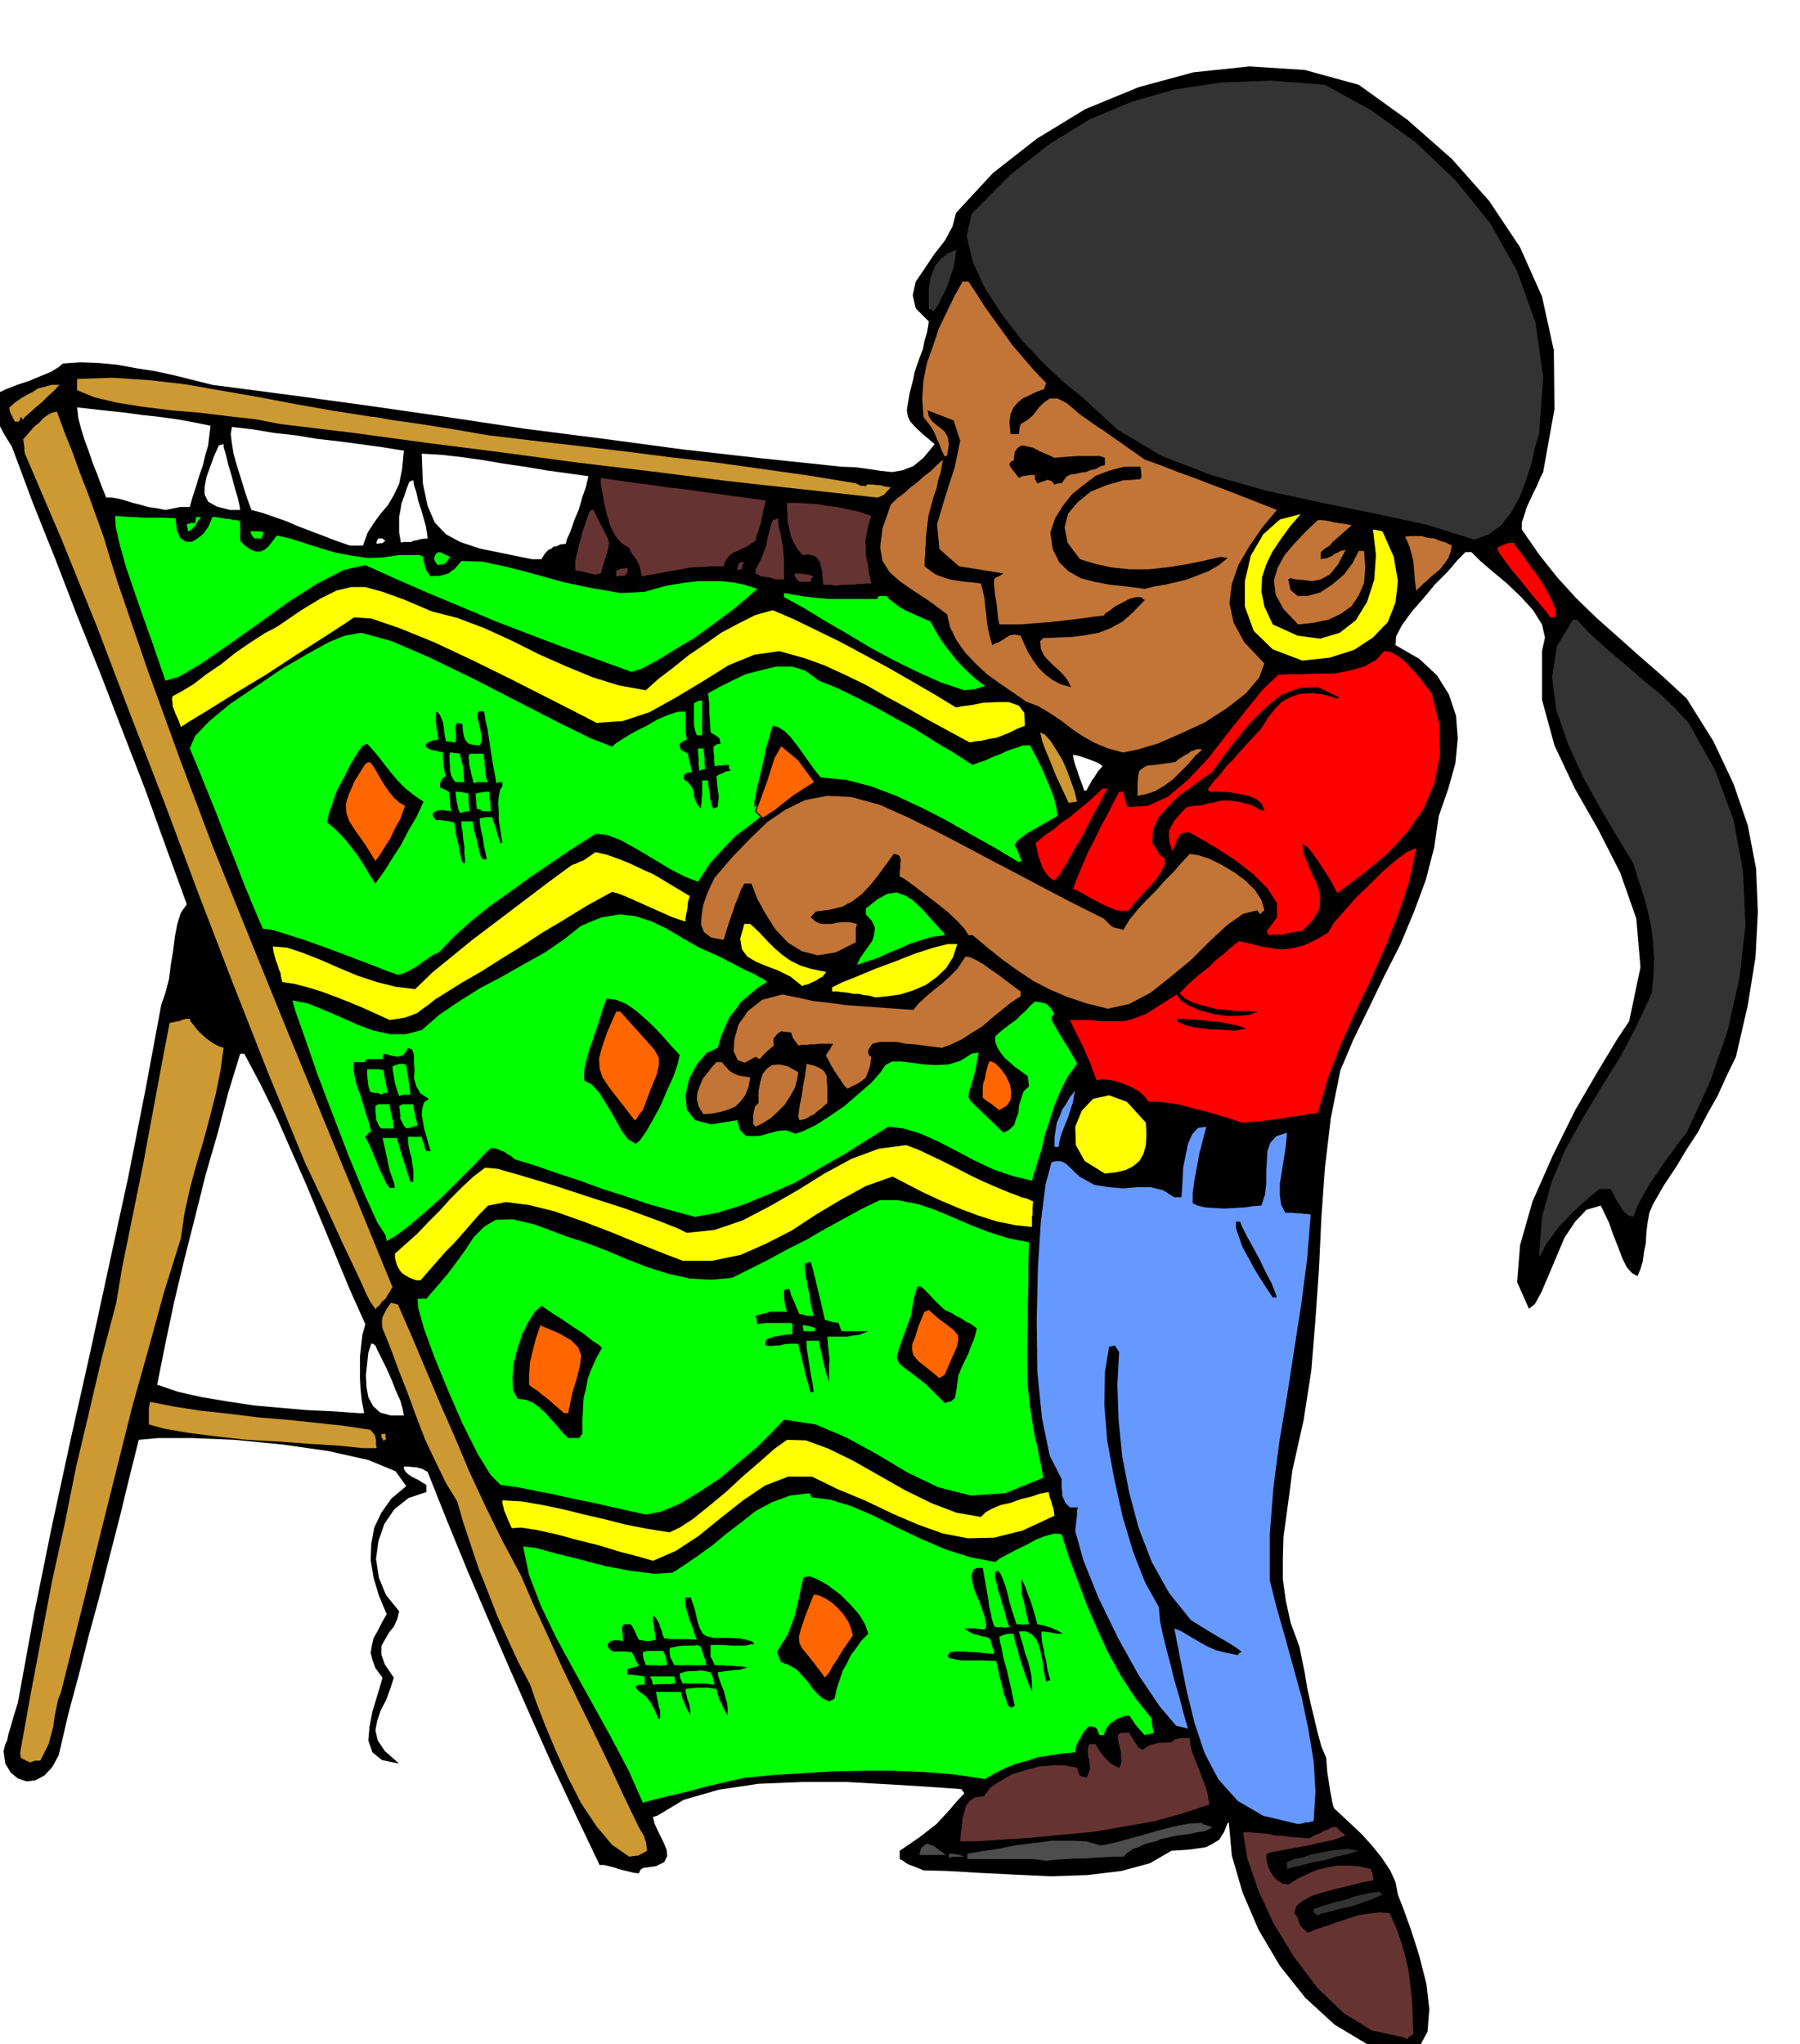 <svg xmlns="http://www.w3.org/2000/svg" width="490.455" height="556.99" fill-rule="evenodd" stroke-linecap="round" preserveAspectRatio="none" viewBox="0 0 3035 3447"><style>.brush1{fill:#000}.pen1{stroke:none}.brush2{fill:#633}.brush3{fill:#333}.brush4{fill:#4d4d4d}.brush5{fill:#c93}.brush6{fill:#69f}.brush7{fill:#0f0}.brush8{fill:#f60}.brush9{fill:#ff0}.brush10{fill:#c27536}.brush11{fill:red}</style><path d="m2364 3463-59-16-55-33-49-45-43-54-36-61-27-63-18-62-5-55h-2l-6 15-8 13-11 7-12 6-14 2-14 2-15 1-15 1-36 21-48 13-58 7-62 2-64-3-60-3-51-3-39-1-7-3-5-2-5-2-3-1-5-2-4-2-5-4-6-3v-14l19-13 16-11 14-11 13-10 11-12 11-12 12-14 13-14-3-4-2-3-57-4-65-4-72-4h-74l-74 3-67 10-59 17-45 27-4 1-3 1 3 12 7 15 7 14 6 14 1 11-5 10-14 7-22 3-4 3-3 6-9-1-8-2-8-2-8-2-9-3-8-2-8-2h-8l-40-84-39-83-37-83-36-82-36-83-35-82-34-83-33-83-9-5-7-2-5-1h-4l-7-1h-8v4l3 5 4 4 6 4 6 3 6 3 6 4 7 4v12l-30 10-24 19-17 25-10 29-4 30 5 32 12 29 22 27-3 13-6 13-8 10-7 12-6 11v14l6 17 15 22-6 19-7 19-9 17-6 18-3 16 4 17 12 18 24 21-29-6-16-13-7-20 2-23 5-26 7-23 6-20 4-14-12-16-5-14-3-12 2-12 3-13 7-12 7-14 8-14-13-31-9-30-5-30 1-27 5-28 12-25 17-24 25-21-18-25-46-19-67-15-77-11-81-8-72-3h-57l-33 3-16 64-16 66-17 66-17 67-18 66-17 67-18 67-16 69-11 20-13 14-15 8-15 2-15-5-12-10-9-15-3-21 1-4 1-4 1-4 3-6 2-10 4-13 5-18 7-22 27-148 30-148 32-148 33-147 32-148 32-147 29-147 27-145 7-20 6-23 3-24 4-24 3-24 4-21 6-19 10-14-36-99-35-97-38-98-37-96-39-97-37-96-38-95-35-94-7-11-6-10-6-11-4-10-5-11-3-10-2-10v-10l9-7 15-7 18-7 21-7 19-8 17-7 13-8 7-6 29-2 30 1 32 3 33 6 32 5 32 7 32 8 32 8 130 17 132 18 132 19 133 20 133 17 134 18 133 15 134 14 24 1 22 3 20 3 19 2 18-3 18-7 17-14 19-23-19-16-13-12-9-10-4-8-2-11 2-13 3-17 6-23 2-11 4-12 5-14 5-13 3-15 4-13 2-11 1-8-22-22-5-22 5-23 15-22 16-24 18-23 13-24 6-23 62-67 74-58 82-50 90-37 92-25 95-10 93 6 91 25 82 59 75 66 63 71 52 78 37 83 20 91 1 99-19 106-5 10-5 12-6 12-6 13-6 13-4 13-4 12v12l29 42 31 39 32 35 35 34 35 31 37 33 39 34 40 37 45 72 34 72 24 70 14 73 3 73-4 76-13 81-20 87-16 33-15 33-17 30-16 31-19 29-18 30-20 30-19 33-6 14-3 17-2 16-1 18-3 15-2 16-4 13-5 12-9-5-9-10-8-16-7-19-8-20-7-20-8-17-6-12-24 7-19 20-18 27-14 33-13 31-12 28-11 20-10 8-20-45 5-62 21-74 34-77 38-77 39-67 32-53 20-30 19-91-7-82-27-77-36-71-41-72-34-72-21-77v-82l5-23-5-22-15-24-20-22-24-23-24-20-21-18-15-15h-10l-13 13-17 20-21 21-20 24-20 23-16 22-10 19-1 15 40 23 30 28 20 32 12 36 3 38-4 42-12 43-16 46-8 54-14 54-20 54-23 55-27 53-26 54-26 53-22 52-16 80-10 84-6 84-4 86-6 86-7 86-13 84-19 85-5 39-5 37-5 36-1 36v35l5 36 8 37 15 41 4 20 5 24 4 25 6 27 6 25 6 25 6 22 8 19 2 25 3 19 2 13 2 10 1 6 1 5 1 4 2 4 12 11 16 15 18 17 18 20 16 20 14 21 9 20 4 21 9 23 13 36 14 44 12 47 5 43-3 38-14 26-29 11zM659 2387h22l-2-11-4-14-8-18-7-18-9-20-8-16-7-14-3-7-4-3h-3l-5 15-2 19-2 19 1 20 3 17 8 15 12 11 18 5zm-54-4h9l-4-21-2-19-1-19v-37l2-18 2-18 5-18-26-58-24-58-25-60-24-58-26-59-25-57-27-55-27-51h-7l-20 65-18 69-20 69-18 72-18 71-17 71-15 71-14 70 35 12 40 9 42 7 46 7 45 4 46 4 44 2 42 3zm1223-1050h4l3-6 3-5 3-6 4-5 6-10 8-9-5-4-6-3-8-3-8-3-9-3-7-2-5-1h-2l1 6 2 8 2 6 3 8 2 7 3 8 3 8 3 9zM279 860l10-2 10-2 4-1h17l5-18 6-18 5-17 6-17 4-17 5-17 2-17 2-16-29-6-28-5-29-4-28-3-29-4-28-3-27-3-27-3 2 18 5 19 6 19 7 19 6 18 8 20 7 19 8 20h9l12 2 11 3 13 4 12 3 14 4 14 2 15 3zm109 0h17l-1-7-3-13-5-17-5-19-6-20-4-17-4-13v-5l-4 1-4 1-8 18-7 19-6 17-3 16v13l6 12 14 8 23 6zm202 60h22l8-22 11-17 11-15 12-14 10-17 9-19 5-25 3-31-37-6-37-5-37-5-36-4-36-6-36-4-36-6-35-4-2 12 2 16 3 18 6 21 6 19 6 20 6 18 6 16 19 5 20 7 20 7 21 9 21 8 21 8 21 8 23 8zm45-3 6-1h4l2-2 3-2-3-2-2-2h-7l-3 5v4zm41-2 5-1h12l4-2 6-1 7-2 11-1-1-9-2-12-4-14-4-14-5-15-3-14-4-12-1-8-4 1-3 2-5 13-4 12-4 11-2 12-2 10v27l3 17zm221 28h16l4-7 4-5 4-4 5-2 3-3 6-1 6-3 9-1 2-8 6-13 6-18 8-19 6-21 6-17 3-13 1-5-36-5-36-5-35-6-35-5-35-6-35-5-35-4-34-2 2 50 8 38 12 28 19 20 24 13 33 11 39 8 49 10z" class="pen1 brush1"/><path d="m1407 988 7-1 8-1h16l7-1h8l7-1h9l-4-19-2-15-3-13v-12l-1-12 2-12 3-15 5-16-20-7-19-4-18-4-17-2-18-3-17-1-17-1h-16v9l1 11v12l3 12 2 11 5 11 6 11 9 11 10-1 9 2 5 3 5 7 2 7 2 9 1 11 1 12h15l4 2zm-59-7h19l1-6 4-3-9-3-8-1-8-1h-7v4l2 4 6 6zm-40-4h14v-32l-1-12-1-11-2-11-2-11-3-12-1-14-5 2-4 1-3 9-3 11-3 11-2 12-4 10-4 11-5 10-5 9v7l4 2 5 3h3l5 1 7 1 10 3zm-65-15 4-2h4l1-8 3-4h-6l-3 2-2 5-1 7zm-161 10 16-3 17-3 16-3 17-3 15-3 18-1 18-1h21l4-11 6-7 6-5 8-3 7-4 8-3 7-5 8-5 2-10 3-7 2-7 2-6 1-7 2-8 2-10 3-13-58-8-44-6-35-5-28-3-26-4-25-3-28-4-34-5v11l3 16 3 17 5 20 5 17 9 17 10 12 13 8 4 9 7 9 3 5 3 7 2 7 2 11zm-43 0 6-1h8l2-3 3-2v-8l-11 1-8 3v10zm-35-3 4-1 5-1 6-21 5-14 2-10 1-7-3-9-5-10-8-15-10-21h-4l-3 3-4 11-4 12-4 11-3 12-3 11-3 13-3 13v16l8 1 9 2 8 2 9 2zm1368 2470-4-3-4-1-51-11-47-29-45-43-39-52-35-57-26-57-18-53-7-43h12l13 1 14 1 15 3 14 1 15 2 14 1 15 1 10-6 9-3 6-4 6-2 7-4h7l7 7 9 7-8 3-14 5-20 4-21 5-23 4-21 4-16 3-10 3-1 5 1 8 2 8 4 9 5 8 7 7 8 5 10 2 16-10 17-8 16-7 17-4 17-3h18l18 1 21 5v3l2 3 1 5v8l-17 3-19 5-22 5-22 6-21 6-17 9-11 9-4 12 5 6 3 8 1 4 3 5 4 4 7 6 15-6 16-5 17-6 18-6 18-6 18-3 18-2 18 1 10 22 9 25 7 24 6 26 3 25 3 27 1 27 1 28-6 4-3 3-1 1-1 1z" class="pen1 brush2"/><path d="m2222 3230-7-5v-6l12-4 13-4 13-4 14-3 14-5 15-4 15-3 15-2 3 3 2 2-7 3-12 5-16 6-18 6-20 4-17 5-13 3-6 3zm-52-78v-12l12-5 15-3 15-5 15-3 15-3 16-2 16-1 17 3-7 2-13 4-18 4-20 6-22 4-18 5-15 3-8 3z" class="pen1 brush3"/><path d="m1764 3138-13-2-10-1h-110v-9l23-4 27-4 30-6 32-4 31-4h30l27 1 25 7 6-1 15-3 22-6 26-7 27-8 28-7 25-5 22-1 1 2 3 1 4 1 9 3-4 3-9 4-13 2-14 3-17 2-15 3-14 3-9 4-9 2-8 2-7 3-6 3-7 2-6 4-6 4-6 6h-18l-16 1-17 1-16 1h-16l-16 1-16 1-15 2z" class="pen1 brush4"/><path d="m1061 3131-29-20-26-31-26-39-22-43-21-46-18-43-15-39-10-29-20-38-18-39-18-40-15-39-16-40-13-39-13-39-10-35-19-31-17-35-18-38-15-39-15-41-15-38-14-38-13-32-1-8v-5l1-6 2-4 5-10 7-10 5 1 7 2 24 55 24 57 24 57 25 57 24 57 27 58 28 57 31 58 22 51 24 52 24 53 26 54 26 53 26 54 25 54 26 54 4 7 5 8 1 4 2 6 1 6 1 9-9 5-6 3-8 1-7 1z" class="pen1 brush5"/><path d="M1600 3133v-7h6l6 1 6 1 8 3h-20l-6 2zm-43-5h-7l3-11 5-5 5-3 6 2 6 2 6 5 7 5 7 5h-38z" class="pen1 brush4"/><path d="M1647 3105h-28l1-14 2-12 1-13 3-11 3-10 6-8 9-6 15-2 11-15 17-11 19-11 23-7 22-6 23-2h22l20 4 2 7 3 7 5 1 6 2 4-9 2-7-1-7v-6l-2-7-1-7v-7l3-7h10l2 3 3 6 4 5 5 7 5 5 6 6 6 4 9 4 3-6 1-6-1-8v-7l-2-8-2-8-1-7v-5l3-3 4-1h12l9 15 7 10 4 3h4l5-4 8-4 13-3 21-1 6-5 6-1 3-1h16l1 12 4 14 6 15 6 15 5 14 6 15 3 14 2 13-45 15-47 13-51 9-52 9-54 5-51 5-48 3-44 3z" class="pen1 brush2"/><path d="m2189 3076-59-14-43-25-33-37-23-44-17-51-13-53-11-55-10-51 12 5 12 7 10 6 12 7 11 6 14 6 16 4 20 4 3-4 4-1-6-5-9-6-13-8-14-8-15-9-13-8-11-7-5-3-37-46-29-52-22-57-16-60-12-62-6-61-2-59 3-55-4-6-3-5-5 1-5 1-7 43-1 55 5 61 12 65 14 63 18 60 20 51 23 41 2 24 5 24 6 24 7 26 6 25 8 27 7 27 8 28-20-5-28-33-35-52-35-63-33-68-25-62-14-50 3-28v-8l2-4h-14l-7-7-3-6-3-7v-6l-1-6v-16l-20-39-13-63-8-79-1-87 2-88 5-78 8-63 10-37 3-1 6-1h6l9 4 23 22 25 14 24 4 25 2 23-2h23l21 5 19 12h12l1-13 1-17 1-20 4-20 4-20 7-16 10-11 14-2-4 15-4 16-4 15-3 17-3 16-3 17-2 16v17l8 4 13 3 15 1 18 1 17-1 17-1 14-2 14-1 6-19 2-18v-20l1-17 1-18 5-14 10-11 18-6-1 13-2 17-3 18-3 20-3 18v19l2 16 7 14h10l11 1h5l6 1h5l6 1-6 75-10 77-12 77-12 78-13 77-10 78-6 77v78l11 44 14 49 14 51 15 54 11 53 9 54 3 51-3 50-5 1-4 1h-4l-3 1-5 1-5 1z" class="pen1 brush6"/><path d="m1084 3040-24-54-29-55-31-56-31-56-31-57-26-54-20-52-10-48 20 2 33 9 40 10 46 12 43 8 40 5 30-2 17-11 25-17 25-18 24-20 25-19 24-19 28-15 30-11 33-4 1 2 3 5 31 4 36 11 37 16 40 20 40 19 42 18 41 13 42 8 8-6 13-7 15-8 17-8 16-9 16-6 15-4 12 1 12 38 15 40 15 40 18 42 18 39 22 40 24 37 28 35v5l1 7 1 6 2 6-6 2-3 1h-4l-3 1-8-9-7-8-6-9-5-7-9 1-7 3-7 3-5 4-5 3-4 6-3 5-3 8h-7l-3-6-1-4-3-3h-1l-6-2-5 1-8 9-5 9-3 5-3 6-2 6-1 8-22 2-20 3-20 3-18 6-19 5-18 7-18 9-17 10-54-8-51-4-51-2h-49l-50 1-49 3-51 3-51 5-23 5-21 5-22 5-21 6-21 5-21 5-21 5-21 6z" class="pen1 brush7"/><path d="m51 2972-7-3-4-2-4-2-1-2-1-6 1-7 17-95 18-95 18-95 21-95 19-95 22-93 22-94 24-91 10-60 12-59 12-59 12-59 11-60 11-59 11-59 11-57 5-1 5-1 3-1h4l3-2 4-1 4-1h6l1 4 5 6 6 8 9 9 8 7 10 7 9 5 9 3-5 37-8 40-10 39-11 41-12 40-11 41-9 41-6 42-29 93-26 95-27 96-24 96-24 96-24 97-24 96-24 96-5 13-3 14-3 15-2 16-4 15-4 15-7 14-7 14h-9l-8 3z" class="pen1 brush5"/><path d="m1110 2898-7-16-6-11-6-8-5-5-6-4-4-3-3-4-1-4 7-2h8v-14l-8-1-7-1-7-1h-7v-9l5-2 4-1 3-1h3l2-1 2-2-4-6-2-5-3-6-3-5-10-1h-20l-5-2-2-2-3-4v-5l5-5 6-1h6l9 1-1-7v-4l-1-6v-6l2-4 2-1h10l2 2 3 5 1 2 2 4 2 5 4 8 5 1 7 1h8l9-2-1-7-1-6-1-5v-4l-2-10v-6l1-2h1l4 5 5 9 1 5 3 6 1 6 3 7h3l7 1h28l17 1-4-10-3-10-4-10-3-9-3-10-2-8-1-8 1-6h9l7 22 4 18 4 12 5 9 6 4 12 3h18l27 1 5 1 5 1 3 1 4 1 3 1 4 4-6 1-9 2h-24l-12-1h-23v20l2 3 2 4 3 7h13l10 1h7l7 1h9l9 2-7 2-6 2h-7l-7 1-10 1-13 2 1 6 3 9 3 8 4 10 2 9 3 10 1 10v11l-4-7-3-5-2-5-1-3-3-5-2-5-2-7-2-8-8-1-6-1h-21l-8 1-9 1v5l2 7 1 6 3 7 1 6 1 6v4l1 4-5-8-3-6-2-5-2-5-3-7-2-9h-42l2 11 2 9 1 6 2 5v14h-3zm594-19-3-2-1-1-2-4-1-5-4-10-3-13-5-19-5-24-22-1h-36l-7-1-5-1-5-1-5-1-2-4 4-6 7-1h17l10 1h9l9 1 10 1 12 1v-6l-2-4-1-3-2-7-2-6-8-3-6-1-6-2-6-1-10-5-7-5h19l6 1 10 1 2-8-2-11-5-15-5-14-7-16-4-14-2-14 4-10 7-2h8l5 28 4 23 2 15 3 12 1 7 2 6 1 4 3 5h13l4 1 3-1h4l-5-14-3-13-4-12-3-11-4-12-2-10-3-11v-10l2-1 3-1 4 5 4 9 4 11 4 14 3 13 4 14 4 12 4 12h7l4 1 4-1h6l-3-12-2-10-2-9-2-9-3-10v-9l-1-9 1-8 3 7 4 9 3 9 4 10 3 9 3 10 3 10 3 12 10 2 10 3 4 1 6 3 5 2 8 5h-7l-8-1-11-2-10-1v9l1 8 1 6 2 8 1 8 3 11 2 14 5 19h-4l-3 2-4-18-2-16-3-15-3-12-5-11-7-8-10-5h-12l3 11 4 12 3 13 5 13 3 12 3 14 1 13v14l-7-18-5-13-4-12-3-9-3-10-2-9-4-12-3-15h-8l-6 1-5 2-5 2 1 8 3 13 3 15 5 18 4 17 4 17 3 15 3 14-7 3v-1zm-306-10-11-5-8-7-9-10-7-10-10-11-9-10-13-8-14-5-4-10-3-7 9-15 9-14 6-16 6-16 4-17 4-17 3-16 4-15 10-2 15 6 17 10 20 15 17 17 15 17 10 17 5 15-12 12-9 13-9 12-6 13-7 12-5 15-5 15-4 18-7 3-2 1z" class="pen1 brush1"/><path d="m1101 2841-2-8-3-6h41l1 4 1 8h-4l-5 1h-19l-10 1zm50-2-4-9-1-8 9-3 7-1h12l4-1h5l6 1 9 2 2 4 2 5 1 4 2 8-8-1-7-1h-39z" class="pen1 brush7"/><path d="m1391 2829-18-24-12-15-9-11-4-8-1-11 4-15 8-23 13-33 8 1 11 5 11 7 11 10 9 10 8 12 5 12 3 12-16 23-11 18-8 12-5 10-4 4-2 3h-1v1z" class="pen1 brush8"/><path d="m1089 2808-2-6-2-5-1-6v-5l7-2h27l2 4 3 6 1 6 1 8h-8l-6 1-4-1h-18zm48 0-3-6-2-4-2-3v-2l-1-6v-8l14-3 12-1h15l6-1 6 3 2 7 2 6 1 4 2 4 1 5 1 5h-54z" class="pen1 brush7"/><path d="m1101 2632-24-7-31-8-36-11-36-9-37-10-32-7-26-4-16 1-6-13-4-10-3-7-1-5-2-7v-5l34 2 34 6 34 7 36 9 35 8 35 9 36 7 38 6 17-8 23-15 26-21 29-24 28-26 29-25 25-22 21-15 32 1 38 14 41 20 44 25 44 25 45 22 42 16 41 7 8-8 11-6 14-6 18-4 16-6 17-4 15-5 15-3 2 9 3 8 1 5 2 5 1 6 1 7-54 25-48 12-44 1-42-8-42-15-42-18-46-22-48-20-43-21h-40l-39 15-37 25-38 30-37 30-38 25-39 17z" class="pen1 brush9"/><path d="m1089 2554-32-7-31-7-31-7-30-6-31-7-31-6-30-6-29-4-17-17-22-36-25-50-24-55-23-56-18-49-10-36-1-15h15l36-42 26-35 18-27 18-18 19-11 28-1 38 9 56 21 31 10 34 13 33 14 36 14 35 11 36 8 35 2 36-3 30-15 32-16 31-17 32-16 31-18 31-17 31-17 31-15h31l32 6 30 10 31 13 30 13 31 12 32 10 35 7-1 34v35l-1 34v35l-1 34v35l1 36 4 37 3 18 3 19 3 15 4 16 2 13 3 13 2 11 2 12-64 26-58 4-55-14-52-25-52-31-51-28-52-22-53-8-20 21-25 25-31 26-32 27-35 23-33 20-31 13-26 5z" class="pen1 brush7"/><path d="m612 2442-39-4-48-3-54-4-54-3-54-6-47-6-40-7-25-7v-27l1-6 1-5 41 8 45 7 47 5 48 6 48 4 48 5 47 5 47 7 3 3 5 6 1 4 1 5v6l1 7h-23zm35-12-4-7v-5h7v5l1 4-2 1-2 2z" class="pen1 brush5"/><path d="m958 2425-11-11-9-11-10-11-9-10-11-10-10-7-13-5-12-1-8-15-1-20 2-24 6-24 8-25 11-22 11-17 11-10 6 4 13 9 16 10 19 13 17 11 15 12 11 7 5 5-10 18-8 18-6 16-3 17-4 15-1 18-1 20v23l-3 3-2 4h-19z" class="pen1 brush1"/><path d="m951 2383-8-7-7-6-8-7-7-6-8-6-7-6-8-5-6-5v-15l1-13 1-12 3-12 3-12 3-12 4-12 4-12 31 13 21 12 12 12 5 14-2 16-5 21-8 26-7 34h-7z" class="pen1 brush8"/><path d="m1593 2366-31-31-23-18-15-11-8-7-4-9 3-13 8-23 13-35 4-25 4-16 3-8 5-1 5 4 9 9 11 12 16 15 11 5 10 6 8 4 7 5 5 2 5 3 4 3 4 3-2 9-3 10-5 11-4 12-6 12-6 13-5 12-2 14-1 8-1 7-1 5-1 5-3 2-3 3-5 1-6 2zm-226-17-3-11-3-10-3-11-2-10-3-11-2-10-3-10-2-10h-16l-8 1-8 2h-8l-7 1-6-1h-2v-8l3-3 6-2 5-2 7-1 10-2 14-1v-13l1-1-1-3-2-2h-43l-8 1-6 1-1-8-2-6 10-3 9-2 6-2h28l-3-10-1-7-1-5v-14l4-2h5l3 10 5 11 4 10 5 11 7 1 5 2h12l-5-21-2-15-3-12-1-8-2-8-1-7-1-8v-9l6-2 4-1 3 10 3 12 3 12 3 13 3 12 3 13 3 13 3 13 5 1 6 2 6 1 6 1 2 6 3 8h45l-8 3-8 3-10 1-9 2h-34l1 13 1 10 1 9 1 8-1 6v30l-3-9-3-9-2-9-2-8-2-9-2-9-2-8-1-8h-21v11l2 13 2 13 2 13 2 11 2 10 1 9 1 6-4 1-1 1z" class="pen1 brush1"/><path d="m1583 2323-21-17-14-11-8-10-2-8v-10l5-12 5-17 9-22 2-4 7-3 17 15 15 11 10 8 7 8 1 8-3 13-8 18-12 28-6 4-3 2h-1v-1z" class="pen1 brush8"/><path d="m1355 2245-1-6-1-4h5l4 1h2l3 1 4 1 5 2-2 1v4h-19z" class="pen1 brush7"/><path d="m633 2207-4-5-4-6-6-11-8-18-14-30-20-42-27-59-36-76-62-151-59-150-58-151-56-150-58-150-57-150-60-148-62-145-1-6v-5l-1-7-1-6 6-7 6-7 7-8 8-6 6-7 8-6 7-4 9-2 12 33 14 35 13 36 14 36 13 36 13 36 11 37 12 38 51 149 54 149 56 149 60 149 60 148 61 149 61 148 61 149-2 2-2 4-4 6-4 7-6 5-4 6-5 4-2 4v-2z" class="pen1 brush5"/><path d="m2146 2188-10-15-11-17-11-18-9-17-10-18-6-17-5-15v-11h7l3 8 8 16 10 18 12 22 10 21 10 19 6 15 3 9h-7z" class="pen1 brush1"/><path d="m702 2159-11-4-7-4-7-5-3-4-4-7-2-6-2-8v-7l19-17 19-17 18-19 19-19 18-20 19-19 19-18 21-16 21 2 42 12 53 16 61 20 59 19 52 19 36 14 16 8 47-5 47-16 46-24 47-27 45-28 46-25 46-17 46-6 21 8 21 10 21 10 22 11 21 11 23 11 23 10 24 10 9 3 9 4 9 2 11 5-1 10v11l-1 5v17l-28-3-30-6-32-10-32-12-33-14-30-14-27-14-23-12-45 16-42 23-42 25-41 27-43 22-43 19-48 10h-50l-34-13-40-16-46-19-47-18-48-17-44-11-39-5-30 6-15 15-14 16-14 16-14 16-15 15-14 16-14 16-14 16h-7z" class="pen1 brush9"/><path d="m2595 2117 5-65 16-58 23-55 29-52 31-52 32-51 28-53 26-56 3-31 1-28-2-28-3-26-6-27-7-26-9-27-8-26-26-43-29-49-30-54-25-55-20-58-7-55 8-52 27-45h7l19 21 23 21 23 20 25 21 24 21 26 21 24 23 24 26 45 80 31 84 16 87 4 90-10 89-20 89-30 87-39 85-13 16-12 17-12 16-12 18-12 17-11 19-10 18-8 21-8-2-6-5-6-7-4-7-5-8-4-8-3-6-2-4h-19l-16 13-15 13-13 12-12 13-12 12-11 15-11 15-10 19h-2z" class="pen1 brush3"/><path d="m652 2093-1-6-1-4-14-22-21-46-26-63-27-70-27-71-21-61-16-45-5-18 26 5 27 11 28 12 29 13 27 10 28 6h26l27-7 30-26 34-23 35-22 38-20 35-20 36-20 32-22 29-23 34-14 31-5 27 3 27 9 25 12 27 16 28 16 34 15 25 13 19 10 14 6 10 6 5 2 4 3 1 1 2 2-17 11-14 12-13 11-9 13-10 12-7 16-7 16-6 20-19 9-16 19-13 24-6 28 2 24 14 18 27 7 44-7 5 17 9 9 11 1 15-1 14-4 15-4 14-1 15 6 14-5 21-10 23-15 25-17 23-20 22-19 15-17 9-13 11-6h16l17 2 21 3 20 1 21-1 20-6 19-12 4-1 8-1-6 33-6 21-4 12-1 9 3 6 10 10 18 17 28 27 10-5 8-8 3-10 4-10 1-13 4-12 4-12 9-8-1-9-1-8-12-9-10-7-9-8-8-7-7-9-5-8-4-10v-9l7-7 9-7 9-7 10-7 8-8 9-8 7-8 8-7 9 1 8 2 3 1 4 4 4 5 5 8-4 3-1 5 2 6 6 10 7 12 8 13 7 11 6 11 5 8 2 5-16 22-12 24-10 24-8 25-8 24-6 26-8 25-8 27-33-8-32-11-32-15-30-16-31-16-29-13-29-9-26-3-34 21-38 24-42 24-43 25-45 20-44 18-42 13-38 7-41-11-39-11-38-13-38-12-38-14-37-12-37-13-36-11-7-6-6-3-5-4-4-1-9-4-9-1-10 9-18 19-25 25-28 28-29 26-28 24-23 17-15 9z" class="pen1 brush7"/><path d="m657 2003-6-8-5-11-6-12-5-13-6-14-5-12-5-10-3-6 5-6 5-3-4-15-5-15-5-17-5-16-6-16-3-14-2-14 1-10h19l1-4 4-1h24l1-6 1-3 6 1 6 2 6 1 6 1 4-1 5-2 4-5 4-7 7 3 3 9v11l1 15-1 13 4 14 7 12 14 9-8 6-3 10-1 10 2 12 2 12 4 13 3 12 4 13h-7l-3-6-1-6-3-7-1-5h-23v7l1 9 2 10 3 10 1 9 2 11v20h-5l-7-22-5-16-4-12-2-8-2-7-1-3-1-3-1-3h-24l5 22 4 19 3 14 4 11 2 6 2 6v3l1 3h-9z" class="pen1 brush1"/><path d="m1863 1979-34-21-15-27-1-31 11-27 19-20 27-6 30 11 32 35 1 20-1 18-4 15-7 12-11 9-12 6-17 4-18 2z" class="pen1 brush9"/><path d="M1778 1934v-16l2-13 2-12 5-11 4-11 7-10 6-11 9-11-2 8-2 12-4 12-4 13-5 12-5 13-4 12-2 13h-7z" class="pen1 brush6"/><path d="m1072 1929-13-8-10-13-9-16-9-16-11-18-10-16-12-13-13-7v-18l4-17 5-18 6-17 6-18 6-18 5-17 6-15 16 2 17 7 16 11 16 14 15 14 15 16 14 16 14 15-3 14-7 21-11 24-11 26-13 24-12 21-10 14-7 6z" class="pen1 brush1"/><path d="m643 1903-4-4-2-5-3-6v-6l-1-6v-11l5-3h19l1 9 2 8 1 6 2 5v6l1 7h-21zm42 0-5-6-2-5-3-5v-5l-1-10-1-7 6-3h18l1 9 2 9 2 9 2 9-8 2-4 2h-4l-3 1z" class="pen1 brush7"/><path d="m1274 1900-2-2-2-2v-17l1-4 2-9 6-6v-20l3-16 4-13 7-9 9-6 12-1 14 3 18 10-2 13-4 14-8 14-9 14-12 12-12 11-13 8-12 6z" class="pen1 brush10"/><path d="m2094 1893-21-7-20-6-21-6-21-5-21-6-19-3-19-2h-15l-8-10-9-8-13-7-12-5-14-5-12-2-12-1-8 2-6-16-5-14-6-13-5-12-6-12-6-12-6-12-5-11h30l25 2h38l16-5 19-7 22-14 30-19 7 10 14 9 19 8 22 6 22 3h21l18-2 13-5-15-1h-18l-19-2-19-2-20-5-17-5-14-7-9-9 11-12 12-11 13-11 13-10 12-12 13-10 13-12 13-10 18 4 19 5 18 3 18 2 18-2 19-5 19-9 21-12 10-17 17-19 20-23 23-22 22-22 22-19 19-14 16-7-12 56-18 55-22 55-24 55-26 54-25 56-22 57-17 59-18 2-16 3-17 2-16 3-17 2-15 2-15 1-14 1z" class="pen1 brush11"/><path d="m1348 1889-2-6 1-9 2-13 3-14 2-16 3-15 2-13 1-9 13 3 11 5 6 5 4 8v8l1 10v27l-6 5-5 5-6 4-5 5-7 3-6 4-6 2-6 1z" class="pen1 brush10"/><path d="m1070 1889-24-31-18-23-12-18-5-15-1-17 5-19 9-26 15-34h7l26 29 19 21 13 15 7 13v12l-4 17-10 24-13 35-7 8-3 6-3 3h-1z" class="pen1 brush8"/><path d="m1186 1879-8-13-3-12 1-12 4-11 5-12 8-10 7-9 8-9h9l4 5 5 5 3 4 6 4 4 2 7 3 8 1 11 2-3 16-5 13-8 11-9 9-12 5-13 4-15 3-14 1z" class="pen1 brush10"/><path d="m1685 1872-8-6-6-5-8-5-6-5v-17l1-8 3-8 1-8 2-7 2-8 3-6 9 4 10 10 8 11 7 15 2 13-1 13-7 10-12 7z" class="pen1 brush8"/><path d="m673 1848-3-8-2-7-2-6-1-6-1-6-1-6-1-6v-5l5-2 4-1 2-1h7l5 2 1 7 1 7 1 5 1 5v4l1 6 1 6 1 10h-11l-8 2zm-30-2-6-3h-5l-5-1-3-1-3-10-1-9-1-10v-9h20l8 2 1 9 2 10 2 9 2 10h-7l-4 3z" class="pen1 brush7"/><path d="m1429 1836-5-5-5-7-6-9-6-9-6-10-4-8-4-7v-2l3-5 4-5 2-5 3-4h-24l-7 1h-8l-6 1h-8l-6 1-5-7-3-4-2-4-2-7-10-1-7-1-6 4-4 5-2 2-1 3v4l1 6-6 5-6 5-6 6-6 7-4-2-3-2-18 10-12-4-7-15 1-20 7-25 16-23 24-19 34-9 25 5 27 6 27 3 29 4 28 2 28 2 28 2 29 2 9-11 12-11 14-12 14-11 13-12 12-12 8-12 6-9 7 1 11 5 12 7 14 10 13 9 13 10 12 9 11 8v8l-17 11-16 13-16 13-16 14-18 11-17 11-17 8-16 6-16-2-15-2-15-2-15-1-15-3h-28l-13 3-5 7-2 4v6l2 3 3 2-1 10-2 9-3 8-3 8-6 5-7 5-9 4-9 5z" class="pen1 brush10"/><path d="m2063 1737-10-1h-12l-13-2-12-1-13-3-9-3-8-4-2-5h11l14 1 15 1 15 2 15 1 16 3 15 3 16 5-11 3-9 1-9-1h-9z" class="pen1 brush1"/><path d="m657 1720-22-10-22-10-24-10-23-9-24-9-23-7-23-6-20-3-2-8-1-7-3-7-2-7-3-8-2-7-2-8-1-8 24 2 27 9 28 11 32 14 31 13 33 11 32 8 33 4 30-29 32-26 33-27 33-25 33-25 33-25 33-25 34-25 5-3 6-2 6-3 6-2 10-7 10-7 18 4 20 7 20 8 21 10 20 9 20 12 20 12 20 12-3 10-1 11-1 5-1 5-1 6v6l-10-3-14-5-18-8-18-8-20-9-18-8-15-6-11-3-42 23-39 24-37 22-35 23-34 21-33 21-33 19-32 20-13 8-11 9-10 7-9 7-10 4-11 4-12 2-14 2z" class="pen1 brush9"/><path d="m1868 1701-36-9-33-11-30-13-27-14-27-18-25-18-25-20-25-21h-7l-7-11-12-13-17-16-19-15-21-16-17-13-15-11-8-4v-9l1-6v-7l1-4-1-5-1-3-4-3-6-1-14 19-13 18-13 16-14 15-16 12-17 9-21 5-23 3-5 5-4 5 8 7 9 4h18l9-2 11-1h10l13 3-2 7v24l-34 17-30 5-27-7-23-14-21-22-16-25-15-27-10-26h-12l-6 11-4 11-5 12-4 12-4 11-4 12-4 13-4 13-21-4-12-9-5-13 1-16 3-18 6-17 7-16 6-12 30-35 30-31 29-28 31-21 33-16 37-7 40 2 48 13 47 21 47 23 46 24 47 25 46 24 47 25 48 25 50 25 6 6 6 6 3 2 5 2 6 1 7 2 11-18 14-17 15-16 15-15 14-16 15-15 14-16 14-15 14 2 19 6 20 10 22 13 19 14 16 16 11 17 5 17-4 3-3 4-3-4-2-3-24 6-27 19-29 27-31 31-35 29-34 27-36 19-36 8z" class="pen1 brush10"/><path d="m1476 1682-10-3-9-1-9-2h-9l-10-2-9-1-9-1h-8v-7l16-8 25-10 31-13 35-13 33-13 31-10 24-6h16l-7 22-12 19-16 15-18 13-21 9-22 7-22 3-20 2zm-123-19-20-16-20-10-21-8-17-7-15-9-9-12-3-18 7-25h10l15 14 14 15 12 12 14 12 13 9 16 8 19 6 25 5-3 4-3 4-6 3-6 4-7 3-6 3-6 1-3 2z" class="pen1 brush9"/><path d="m671 1644-22-8-28-11-34-13-35-13-36-13-31-10-26-8-16-2-17-40-16-39-15-39-15-37-15-39-15-37-15-37-15-36 9-21 24-25 35-29 43-29 44-30 43-25 36-20 27-11 28-5 51 14 65 28 74 36 74 38 68 35 55 27 36 14 7-6 14-9 17-10 20-10 19-11 19-8 16-5h12v34l1 6 1 7-6 3-6 4v4l2 6 5 3 7 4 1 7 2 7 2 8 2 9-7 1-4 1-3 4v6l7 5 5 6 3 5 2 6v6l2 6 3 7 7 9v-6l1-5v-7l1-6v-24h10v6l1 6 1 6 1 6v6l2 6 1 6 3 6 3-2 4-1 1-9 1-8-1-7-1-6-1-10-1-12 5-3 5-2 6-3 8-1-3-5v-5h-6l-6 1h-6l-6 1-1-9v-8l-1-9v-7l6-4 6-1-2-9-5-4-7-4-3-2-1-19-1-13v-17l-1-6v-4l-1-4v-3l18-10 22-11 23-11 27-7 25-6h26l23 7 23 17 30 12 33 16 33 17 34 19 33 18 33 21 32 19 31 20 10-4 12-4 13-6 13-5 13-6 13-4 11-4h12l4 8 7 13 7 14 8 18 7 17 7 18 4 16 2 15-9 5-10 6-11 6-10 6-11 6-9 7-8 6-4 7 3 6 3 6 2 7 4 8-4 1-1 1-40-24-41-23-42-24-41-21-43-20-42-16-43-11-42-4-10-12-10-14-10-14-10-14-11-14-10-10-11-7-9-2-2 5-4 15-6 20-5 25-6 25-5 22-3 16v9l7-4 7-9 6-14 7-15 5-17 4-15 3-13 4-8h7l2 2 6 6 6 6 8 8 6 7 6 8 4 8 2 8-27 20-24 19-24 16-23 18-24 18-21 22-22 24-20 31-23-9-25-13-28-17-27-16-27-15-23-9-19-2-13 8-33 21-32 22-34 23-33 24-34 24-31 25-29 26-26 27-9 4-9 6-9 6-9 7-9 5-9 5-8 3-7 2zm774-17 5-11 7-10 7-10 7-10 3-11 1-11-5-11-10-11v-10l20-16 17-9 15-2 14 5 13 8 16 15 17 19 21 23v2l-22 3-20 6-18 6-17 8-18 7-17 8-18 6-18 6z" class="pen1 brush7"/><path d="m2141 1577-3-1-2-6 17-23v-24l-16-25-24-24-31-24-31-20-27-16-18-10h-9l-5 2-4 2-1 5-3 3-1 6-3 6-3 7-5-13-1-11v-10l4-8 5-9 6-7 7-8 8-8 12-2 13-1 10-3 12-2 11-3h14l15 2 20 5 5 2 4 2 3 2 3 2 4 1 5 2-4-12-9-8-14-6-15-3-17-3-14-1h-20l-2-4v-1l10-13 11-12 10-13 12-12 11-13 12-13 12-13 12-13 11-18 12-15 12-12 15-8 15-5 19-1 20 2 24 7 1-1 2-1-35-17-32 1-31 12-27 22-27 27-24 30-21 27-17 24-16 11-19 14-21 15-19 19-16 18-9 21-1 21 13 21 8 6v10l-6 12-10 15-13 14-13 14-11 12-7 10-10 1-12-1-14-6-13-6-15-8-12-7-11-6-8-3 8-21 9-21 9-21 11-21 10-21 11-20 10-20 10-19h7l1 6 2 7 2 6 2 7 34-2 35-16 33-28 34-36 31-40 31-39 29-36 27-26 16-1h23l26-1h29l26-5 25-7 20-11 14-15 10 1 11 6 11 8 11 11 10 11 10 12 8 11 9 11 13 53 1 51-9 46-18 44-27 39-34 37-41 34-44 33-3-5-4-8-7-12-8-13-10-15-9-13-9-11-9-6 2 16 7 18 8 18 9 19 4 18-1 20-10 18-19 20-12 1-8 2-7 1-5 2h-17l-6 1z" class="pen1 brush11"/><path d="m633 1490-11-17-9-15-9-14-9-12-10-13-10-11-11-11-12-10 2-13 6-18 8-23 12-22 11-22 11-18 9-13 8-4 10 11 10 12 10 13 11 14 11 13 13 13 14 11 16 11-4 9-8 17-13 22-13 25-15 23-13 21-11 15-4 6z" class="pen1 brush1"/><path d="m1778 1485-8-5-6-7-6-9-3-9-4-11-2-9-2-9v-5l14-12 15-10 14-12 15-10 14-12 14-11 13-12 13-12h9l-5 7-9 18-14 25-14 28-16 27-14 25-11 17-7 8z" class="pen1 brush11"/><path d="m783 1456-3-2-1-2-1-3-1-5-2-9-2-11-4-16-3-21-8-2-8-1-8-1h-7l-5-7v-5l7-4 7-1h3l4 1h4l6 1-2-9v-8l-1-9-1-7-8-4-7-3v-7l3-7 3-3 4-2-3-10-1-10-1-10v-10l-12-3-9-2-6-3-2-2v-4l4-3 7-3 11-2-2-6v-6l-2-6v-6l-1-6v-17l4 2 3 4 2 5 3 7 1 6 1 9 1 8 2 9 9 1 7 1 1-7v-8l-1-7v-4l1-4 2-3 4 1 5 1v7l1 7 1 6 2 6 2 3 4 4 7 2 12 1 3-7v-8l-2-11-2-10-3-11v-7l3-4 8 1 1 4 1 6 1 7 3 12 2 14 3 20 4 25 6 33 4-2h6v7l-4 6-2 11-1 11 1 15v13l2 14 2 13 2 12h-2l-1 2-2-7-2-6-2-6-1-5-4-11-3-10h-11l-10 2v7l1 6 1 7 3 12 2 15 5 22h-7l-3-4-1-3-1-4-1-4-2-8-2-10-4-14-3-17h-19v7l2 11 1 12 2 13v11l1 10v5l-1 2z" class="pen1 brush1"/><path d="m633 1452-18-29-15-21-11-17-5-14-1-15 5-16 10-23 18-29 4-2 4-1 6 8 6 10 6 11 7 11 7 10 8 10 9 8 10 6-3 8-5 14-9 16-8 17-9 14-8 13-6 8-2 3z" class="pen1 brush8"/><path d="m776 1371-3-5-1-5-1-5-1-5-1-7-1-9h5l6 1 5 1 6 1v14l1 4v4l1 8-9 1-7 2zm38-3-5-3-5-1-1-8v-7l-1-6v-5l5-1 6-1 6-1h6v5l1 5v4l1 4v6l1 9h-14z" class="pen1 brush7"/><path d="m1802 1354-8-17-7-15-7-15-6-15-6-15-6-14-5-14-3-14 8 4 9 10 9 14 11 18 8 18 7 19 6 17 4 17-9 1-5 1z" class="pen1 brush5"/><path d="M1918 1342v-20l1-13 2-9 6-5 7-4 12-1 15-2 21-3 4-4 5-3 6-4 6-3 5-4 6-2 6-2 7 1-12 11-11 13-13 13-13 13-15 11-15 9-15 5-15 3z" class="pen1 brush10"/><path d="m799 1321-4-14-2-10-2-8v-5l-1-7 2-6h24v6l1 6v6l1 6v6l1 6 1 6 3 6h-19l-5 2zm-31-2-4-5-3-6-2-8v-7l-1-8v-13l1-3h3l4 1h4l6 1v4l2 5 1 6 2 7v6l1 6v7l1 7h-15zm411-19-1-10v-10l-1-10v-8h9l1 8 1 6v13l1 8-5 1-5 2z" class="pen1 brush7"/><path d="m1894 1269-26-7-22-9-21-12-18-12-18-14-18-12-20-12-21-8-23-16-22-15-22-16-18-17-18-19-14-20-11-22-5-22-31-23-26-17-23-16-17-15-12-19-4-23 4-32 14-40 10-10 12-9 11-10 12-9 11-10 12-9 10-10 10-9-2 10-2 12-4 12-3 15-5 14-4 15-4 14-2 15-1 8-1 9-1 9v9l-1 9v9l-1 10v10l9 7 10 7 11 4 12 4 12 2 13 2 13 1 15 2 3 12 3 13 1 13 2 14 1 12 2 13 3 13 4 14 5-3 6-2 5-3 5-3 4-3 6-3 7-1 10 2 5 12 7 15 8 13 10 14 11 11 13 10 14 7 17 5-6-12-7-9-9-9-8-7-9-9-7-8-5-11-1-13 3-3 2-2 25-1 25-1 22-3 22-4 20-8 20-11 18-16 19-20-6-5h-9l-11 3-11 6-12 6-9 7-8 5-3 4-17 2-21 3-26 3-26 3-27 2-25 2h-34l-2-10-1-9-1-10-1-9-2-10-1-9-1-10v-9l3-3 5-2 5-3 3-2-75-12-33-29-4-42 14-47 16-50 9-44-11-34-44-17 2 10 5 8 7 6 8 6 7 6 5 9 2 12-3 19-2 1-2 1-6-12-3-9-4-8-2-6-4-8-4-7-6-8-7-9-2-31 2-30 6-30 10-28 10-30 13-27 13-27 14-25h10l14 21 14 22 15 21 16 22 15 21 18 21 18 21 21 22-2 5-1 5-14 5-12 6-11 5-8 7-7 8-5 11-2 14 2 20h14l1-10 2-7 12-7 10-9 8-11 9-9 10-7h13l16 8 22 19 13 9 14 10 14 9 14 10 13 9 14 10 13 9 14 10 28 10 28 11 28 10 28 11 27 10 28 11 28 11 28 11-25 30-22 32-18 31-11 32-4 32 7 33 18 33 34 36-9 24-22 26-32 25-37 24-41 19-39 17-34 10-24 5z" class="pen1 brush10"/><path d="m1635 1252-35-19-35-19-35-20-35-19-35-20-35-17-35-16-33-12-43-12-42 6-44 18-43 27-45 27-45 25-45 15-44 3-33-17-49-25-61-31-65-32-66-31-59-24-47-16-29-2-16 11-34 22-47 30-52 34-53 32-45 28-33 20-12 8-3-9-3-7-3-6-2-6-3-7v-6l-1-6 1-5 15-8 20-12 22-17 25-17 25-20 25-17 23-15 21-11 41-28 33-20 26-13 25-6h24l29 8 36 13 47 20 43 11 45 17 46 21 46 23 45 20 46 19 45 14 45 8 21-19 25-19 26-21 28-19 27-19 30-16 28-14 29-8 35 15 39 19 39 19 41 22 39 21 40 23 38 22 38 23 10-2 16-2 20-4 23-1h20l17 6 9 12 1 22-13 5-12 6-12 5-11 4-12 2-12 3-11 1-10 2z" class="pen1 brush9"/><path d="m1175 1240-3-8-1-5-1-6v-35l7-4 7-1v59h-9zm451-76-39-13-38-17-41-20-39-21-40-24-38-22-36-22-33-18v-7l17 3 18 3 19 2 21 2h82l2-4 3-1h11l5 6 8 6 8 6 10 6 9 4 11 5 11 5 12 5 8 15 9 15 10 14 11 14 10 12 13 13 14 13 17 13-8 2-8 3-10 1-9 1zm-1347-16-9-26-12-35-15-42-15-43-15-44-11-39-7-31-1-18 14 1 12 1h10l10 1h36l20 1 2 19 6 14 8 6 11 1 10-6 10-8 9-13 6-15h6l6 1 6 1 6 1h5l6 2h6l6 2v33l9 9 9 6 8 3h8l7-3 7-6 7-9 7-9 22 5 25 8 25 8 27 8 27 5 27 4 26-1 27-4h34l7 3v6l2 8 3 9 7 10 8-1h8l7-2 7-2 5-4 6-4 5-6 6-7 35 1 42 9 46 12 50 14 48 10 47 8 41-2 35-10 18-3 19-3 18-2h38l20 2 20 4 22 7-16 14-25 21-31 23-33 24-35 21-31 19-25 13-16 5-58-21-58-21-58-22-57-22-57-24-55-23-55-24-51-23-36 8-45 23-50 32-51 37-51 36-45 31-36 21-23 7z" class="pen1 brush7"/><path d="m2196 1114-50-19-32-31-15-41v-43l10-43 21-36 28-25 35-9-18 21-16 22-14 21-10 21-7 21-1 25 5 25 14 30 42 19 38 5 33-10 27-21 19-31 12-37 3-42-5-43 7 1 9 2 19 43 7 41-4 36-13 33-25 26-32 21-41 13-46 5z" class="pen1 brush9"/><path d="m2189 1053-25-26-13-24-3-24 6-21 12-22 17-20 19-20 20-19h6l8 1 6 1 8 2 7 1 7 1 7 1 8 2-14 12-10 9-8 7-5 6-8 5-7 6v12l5-1 6-1 4-2 5-2 3-3 5-2 6-3 8-2-13 25-14 17-15 8-15 3-15-2-12-1-9-2-4 2 4 18 12 10h17l21-6 20-13 20-17 15-20 10-20h9l2 28-2 26-9 21-12 18-18 13-21 10-24 5-27 3z" class="pen1 brush10"/><path d="m2614 1041-8-11-12-14-15-18-15-19-16-19-12-16-9-13-3-7 6-3 6-3 6-2 10-1 3 5 10 13 12 17 15 20 13 20 11 21 7 17v13h-9z" class="pen1 brush11"/><path d="m2388 996-2-14-1-12-1-13-1-11-3-12-3-11-4-10-4-8 9-1h19l11 3 10 1 10 4 10 3 10 5-2 10-4 11-7 10-8 10-10 8-10 9-10 9-9 9z" class="pen1 brush10"/><path d="m1930 993-30-4-29-3-26-5-23-6-21-12-15-15-11-22-4-28 8-24 13-21 16-20 20-16 20-15 24-9 24-6h27v3l1 4v3l1 6-1 2-1 3-29 2-28 8-27 11-22 18-16 19-6 23 5 26 21 28 26 8 28 6 30 3h31l30-3 32-5 30-6 30-7 6 1 6 1-15 12-17 10-18 7-18 7-20 5-18 4-18 3-16 4z" class="pen1 brush1"/><path d="m738 953-5-7-1-4 1-4 2-4 4-3 4 1h2l3 2 4 2 7 3-5 7-4 5-6 1-6 1z" class="pen1 brush7"/><path d="m2486 910-80-25-88-19-93-19-92-20-91-26-83-32-74-44-60-55-31-25-34-32-37-39-33-43-30-46-20-44-10-43 8-37 64-65 66-52 68-42 71-30 73-21 79-12 84-3 91 7 78 43 75 54 67 64 59 73 45 80 31 87 13 92-7 96-7 23-6 27-9 28-11 29-14 25-17 22-21 15-24 9z" class="pen1 brush3"/><path d="m429 908-5-6-2-6h17l6 2-2 4-2 6h-12zm-112-12-1-6-1-6 7-2h7l1-7 1-3h8l-5 6-5 9-7 7-5 2z" class="pen1 brush7"/><path d="m1479 839-127-14-127-14-126-16-126-15-126-17-126-16-125-17-124-15-41-8-45-5-49-6-48-4-48-6-44-7-38-9-29-12v-19l59-2 62 4 61 7 63 11 63 11 63 12 63 11 64 10h3l7 1 10 2 17 3 23 3 33 5 44 7 58 10 75 9 77 9 77 9 78 10 78 9 78 11 78 11 79 13 4 2 4 2h4l5 1 2-3h9l7 1h6l6 2 6 1 6 1-6 6-5 6-6 3-6 2z" class="pen1 brush5"/><path d="m1778 817-5-6-4-1-3-1-2 1-9 3-6 2-4-7v-7h-8l-6 1-7 1-6 3-7-9-4-5-4-6-1-4 3-4 4-1 2-15 5-7 7-4 10 2 9 2 11 6 12 5 13 6 23-2 18-1h35l4 1 5 2v12l-9 3-7 4-9 2-7 3-9 1-7 2-9 1-7 3-4 5-5 7h-6l-6 2z" class="pen1 brush1"/><path d="m25 711-3-6-2-4-2-4-1-2-1-5v-3l9-8 10-7 10-6 10-5 9-6 12-3 11-3h14l-3 2-6 7-10 9-11 11-12 10-10 9-8 7-2 4-2-3-2-2-1 4-2 4h-7z" class="pen1 brush5"/><path d="m1574 525-4-3-4-1v-33l2-15 4-13 5-12 9-11 11-9 15-7-1 13-3 16-6 18-6 18-8 15-6 13-6 8-2 3z" class="pen1 brush3"/><path d="m1286 1380-12-12 19-52 12-38 12-21 29 24 28 38-36 23-33 26-19 12z" class="brush8" style="stroke:#000;stroke-width:2;stroke-linejoin:round"/></svg>
